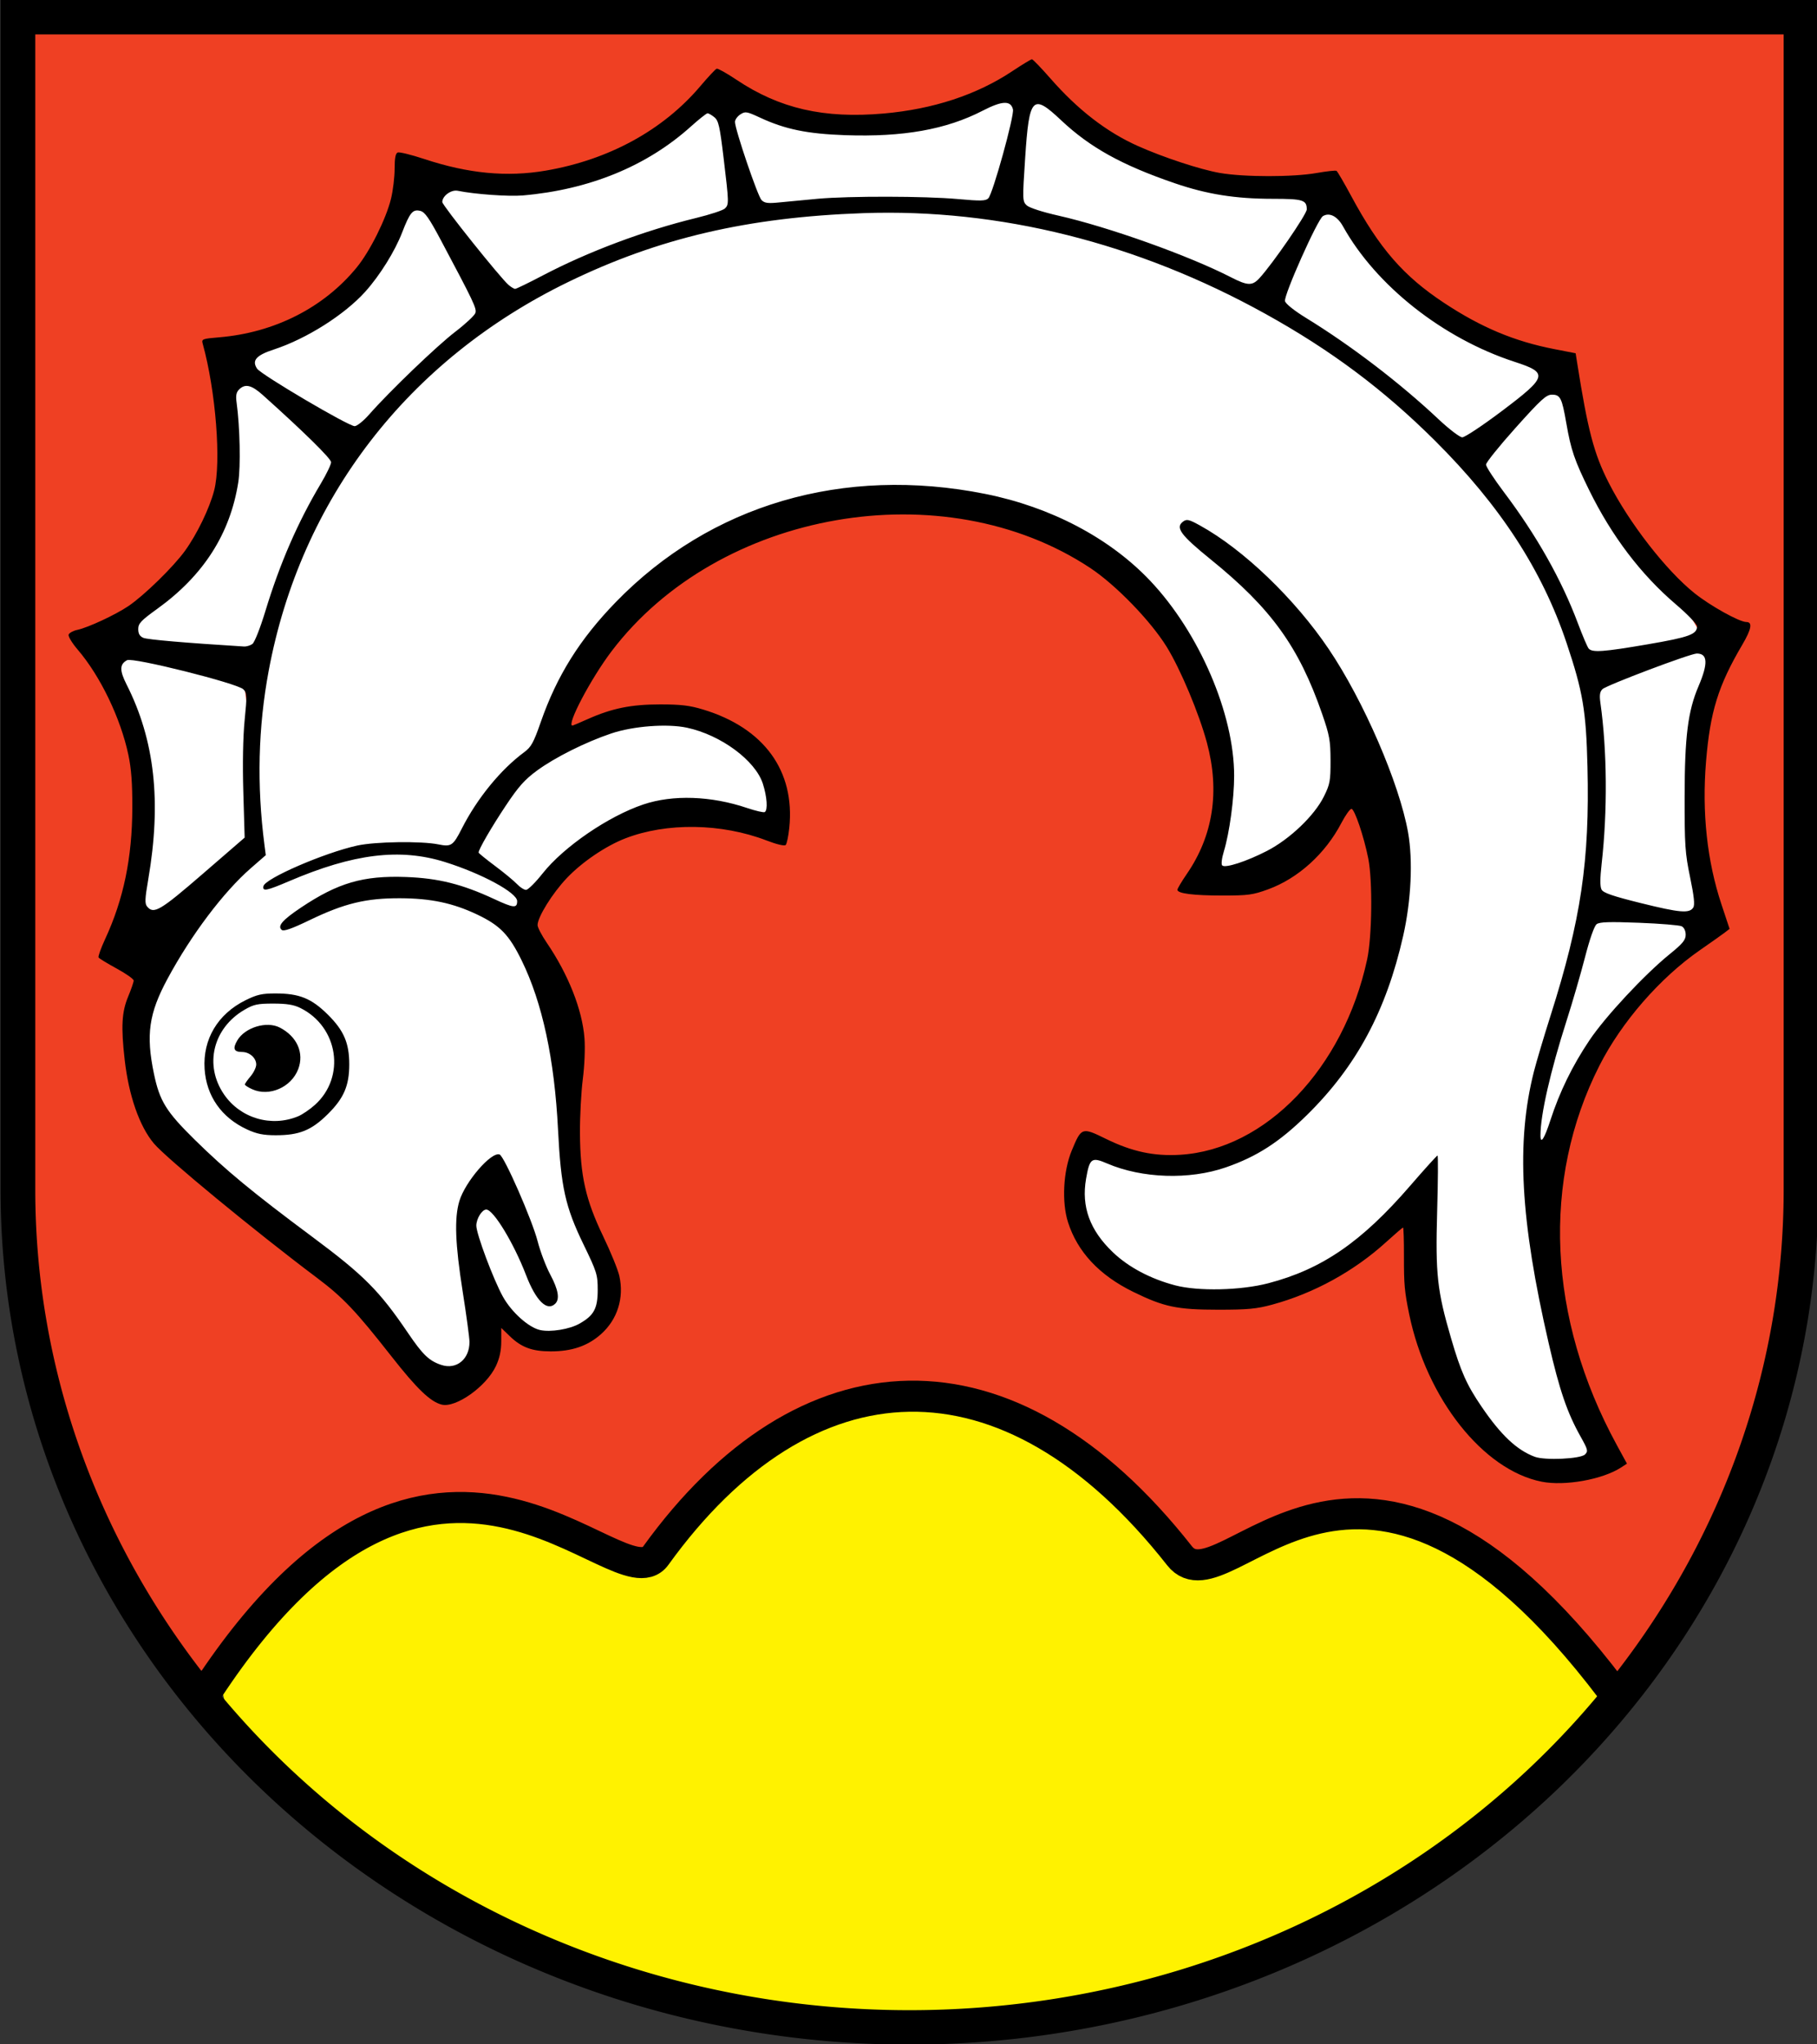 <?xml version="1.0" encoding="UTF-8" standalone="no"?>
<svg
   xmlns:dc="http://purl.org/dc/elements/1.1/"
   xmlns:cc="http://creativecommons.org/ns#"
   xmlns:rdf="http://www.w3.org/1999/02/22-rdf-syntax-ns#"
   xmlns:svg="http://www.w3.org/2000/svg"
   xmlns="http://www.w3.org/2000/svg"
   id="svg3326"
   height="900"
   width="800"
   version="1.0">
  <rect width="100%" height="100%" fill="#333333" stroke="none"/>
  <defs
     id="defs3328" />
  <g
     transform="matrix(0.999,0,0,0.991,-579.12,108.097)"
     id="g995">
    <g
       id="g978">
      <path
         id="path947"
         d="m 981.514,516.104 c -36.062,0.071 -67.995,21.884 -91.173,47.932 -8.074,8.282 -15.638,17.26 -23.46,25.622 -26.089,-2.439 -47.344,-20.897 -73.543,-23.375 -30.608,-4.828 -59.788,12.036 -81.057,32.619 -12.622,13.503 -27.084,26.598 -34.356,43.914 1.512,12.782 14.805,18.463 21.651,27.969 79.813,80.787 196.099,122.739 309.091,114.066 80.98,-5.376 160.338,-35.567 223.257,-87.052 19.232,-15.503 37.049,-32.782 52.94,-51.701 0.214,-5.194 -5.722,-9.037 -8.312,-13.498 -18.919,-23.331 -41.174,-45.284 -68.74,-58.025 -22.174,-9.319 -48.256,-7.374 -69.215,4.209 -11.885,4.981 -24.362,14.112 -37.93,10.439 -25.827,-27.905 -53.079,-58.38 -91.007,-69.061 -9.108,-2.745 -18.627,-4.18 -28.146,-4.058 z"
         style="opacity:1;fill:#fff200;fill-opacity:1;stroke:none;stroke-width:22.102;stroke-linecap:round;stroke-linejoin:round;stroke-miterlimit:4;stroke-dasharray:none;stroke-dashoffset:0;stroke-opacity:1;paint-order:fill markers stroke" />
      <path
         id="path951"
         d="m 1339.416,-96.309 c -85.725,0.439 -171.463,0.008 -257.193,0.16 H 595.605 c -5.805,2.722 -1.806,10.93 -2.955,16.012 0.721,176 -0.375,352.016 1.922,528.004 2.685,48.57 18.689,95.642 41.48,138.334 8.991,16.491 18.519,33.272 31.181,47.092 6.405,-0.525 9.413,-8.331 12.948,-13.012 21.067,-26.246 46.139,-52.472 79.631,-61.189 22.668,-5.883 46.303,-1.95 67.48,6.929 11.11,3.896 21.533,10.16 32.77,13.273 8.484,-1.356 11.498,-10.939 17.415,-16.052 21.87,-25.521 50.102,-48.529 84.071,-54.353 24.476,-3.791 50.981,-1.479 73.037,10.901 28.531,13.214 49.447,37.68 70.74,59.98 8.649,2.964 15.702,-4.882 23.5,-7.19 23.928,-12.894 53.507,-18.845 79.316,-8.113 34.339,12.723 60.163,44.745 84.038,71.104 6.04,1.697 7.884,-8.907 10.642,-13.186 36.07,-51.836 59.877,-113.266 63.468,-176.611 2.124,-179.632 0.816,-359.279 1.194,-538.918 -2.731,-4.059 -9.453,-1.959 -13.915,-2.948 -4.715,-0.205 -9.435,-0.238 -14.153,-0.218 z m -316.512,36.506 c 0.245,12.509 -5.559,23.941 -8.65,35.797 -30.982,2.404 -62.205,2.579 -93.227,1.305 -7.365,-1.725 -8.998,-9.585 -10.199,-15.893 -1.494,-5.331 -5.252,-11.019 -3.559,-16.529 6.95,-1.685 12.95,4.396 19.931,4.384 29.308,6.712 60.43,3.747 88.227,-7.521 2.378,-0.472 5.666,-2.158 7.477,-1.543 z m 15.248,1.457 c 14.085,7.029 25.226,18.887 40,24.75 22.642,11.388 48.304,13.915 73.025,16.807 0.705,4.374 -3.642,8.422 -5.627,12.162 -4.619,6.569 -7.576,15.736 -15.914,18.512 -22.419,-7.384 -43.939,-17.282 -66.608,-23.967 -9.765,-3.152 -19.719,-6.108 -28.695,-11.195 -0.787,-12.498 -1.897,-25.753 2.932,-37.465 z m -145.824,4.002 c 5.674,9.347 2.583,20.891 5.377,31.043 0.337,8.209 -9.754,7.593 -15.148,9.711 -25.704,7.417 -49.913,19.211 -74.901,28.41 -7.838,-0.794 -10.387,-9.999 -15.709,-14.578 -4.48,-6.886 -11.113,-12.344 -13.275,-20.477 22.847,-1.788 46.735,0.646 68.424,-8.504 16.369,-6.131 29.973,-17.489 45.232,-25.605 z m -127.918,42.717 c 9.283,9.319 12.918,22.507 19.678,33.537 2.188,3.079 2.979,8.161 -1.209,9.893 -15.016,15.865 -30.543,31.272 -46.98,45.67 -14.223,-7.063 -30.009,-14.206 -40.465,-26 14.023,-5.864 27.821,-14.017 39.543,-24.091 11.863,-9.636 19.345,-23.085 26.07,-36.491 0.771,-0.922 2.096,-3.888 3.363,-2.518 z m 212.047,0.096 c 74.09,0.217 146.662,29.58 205.211,74.374 41.62,32.503 76.507,76.273 90.159,127.988 7.541,35.703 5.06,72.653 -0.014,108.547 -7.702,39.465 -25.939,77.806 -21.729,118.873 2.368,39.804 11.257,79.187 25.387,116.398 -3.951,3.696 -10.243,1.131 -15.162,1.469 -14.784,-2.574 -22.099,-17.764 -29.852,-28.871 -17.151,-29.149 -13.496,-63.913 -16.193,-96.295 -0.13,-4.76 -6.074,-4.462 -8.213,-1.223 -20.05,19.923 -40.499,43.476 -69.654,49.051 -21.132,3.974 -45.206,3.265 -62.326,-11.658 -9.282,-8.577 -17.501,-22.287 -12.57,-35.088 1.666,-4.31 7.605,-0.928 10.918,-0.883 23.33,7.337 49.678,2.581 69.404,-11.776 31.496,-22.348 51.908,-58.531 58.559,-96.228 2.114,-14.038 1.696,-28.34 0.752,-42.447 -3.601,-26.267 -16.52,-50.086 -28.832,-73.15 -14.875,-24.392 -34.935,-45.854 -58.495,-61.985 -3.996,-2.886 -11.943,-6.742 -14.792,-0.499 1.408,5.712 7.507,9.551 11.285,14.104 14.947,14.18 30.462,28.301 39.859,46.906 9.004,16.117 17.299,35.241 11.781,53.746 -6.797,16.47 -22.694,28.874 -39.906,32.609 -3.258,0.112 0.718,-3.712 0.137,-5.354 13.261,-59.81 -21.742,-126.368 -78.887,-148.782 -72.05,-31.891 -165.725,-6.933 -209.527,59.347 -13.202,19.745 -20.631,43.416 -38.129,60.158 -6.936,7.709 -11.261,17.706 -18.639,24.869 -5.218,1.313 -14.319,-0.126 -15.381,7.123 3.184,6.164 12.024,5.658 17.971,7.659 7.911,3.164 16.059,6.299 22.855,11.554 1.818,1.704 -3.657,-0.241 -4.744,-0.441 -18.049,-7.505 -38.324,-12.536 -57.912,-7.971 -12.411,2.817 -25.101,7.796 -34.322,16.688 -3.035,5.897 6.159,8.288 9.709,4.844 13.328,-6.568 28.446,-9.909 43.373,-8.732 19.357,-1.514 41.323,6.691 48.826,25.873 19.594,40.534 10.664,88.07 28.916,129.283 1.951,6.409 5.086,13.493 3.916,20.326 -4.753,10.113 -20.129,15.378 -28.326,6.211 -11.796,-10.547 -16.651,-26.741 -19.36,-41.731 0.853,-3.784 3.584,1.225 4.908,2.268 9.081,10.928 10.745,26.87 22.521,35.766 5.82,1.714 7.506,-6.079 5.4,-10.131 -7.19,-18.896 -11.449,-39.551 -23.689,-56.049 -5.922,-4.281 -11.384,3.2 -14.441,7.521 -11.754,14.178 -8.089,34.056 -5.579,50.765 0.456,9.204 3.907,18.536 0.956,27.562 -3.219,6.917 -12.706,2.7 -15.836,-2.109 -14.249,-20.974 -33.076,-38.314 -52.912,-53.933 -20.459,-16.737 -42.593,-32.372 -58.615,-53.608 -7.804,-13.728 -7.368,-30.672 -3.504,-45.404 9.405,-24.757 27.934,-44.444 45.175,-63.813 0.864,-37.18 -2.494,-75.75 10.616,-111.19 20.265,-67.263 74.054,-122.145 138.106,-149.468 41.087,-17.72 86.459,-23.308 130.843,-23.061 z m 193.305,5.842 c 18.515,23.233 40.574,45.031 68.719,56.006 4.682,2.559 10.999,3.614 14.764,7.133 -0.436,6.052 -7.336,8.641 -11.209,12.627 -5.571,3.798 -10.266,9.412 -17.023,11.119 -25.283,-17.105 -48.113,-37.576 -73.217,-54.9 -4.635,-6.373 1.735,-14.097 3.691,-20.334 3.036,-5.724 5.39,-12.05 10.047,-16.719 z M 688.328,65.938 c 13.645,7.004 24.361,19.027 33.568,30.723 -1.092,7.162 -6.175,13.001 -8.608,19.755 -9.387,18.961 -15.196,39.371 -25.21,57.934 -9.051,3.464 -18.927,0.205 -28.27,-0.092 -5.139,-0.613 -10.686,-0.011 -15.414,-2.495 6.521,-12.078 19.23,-19.011 26.977,-30.199 16.452,-20.179 15.339,-47.805 15.855,-72.328 0.398,-0.608 -0.231,-4.025 1.102,-3.297 z m 575.801,4.436 c 5.606,8.714 4.91,19.62 9.797,28.771 10.128,26.976 30.893,47.767 48.377,69.92 1.728,3.765 -4.811,1.835 -6.484,3.324 -10.976,2.643 -21.845,6.117 -33.238,4.629 -12.885,-25.814 -26.082,-51.632 -42.168,-75.588 -2.766,-8.003 5.802,-13.294 9.41,-19.285 3.892,-4.665 8.511,-10.199 14.307,-11.772 z m 62.988,114.688 c -0.588,14.226 -6.633,27.897 -5.596,42.389 -0.94,21.666 -0.421,43.365 0.592,65.018 -11.225,0.681 -21.917,-3.328 -32.553,-6.178 -3.287,-29.201 -0.423,-58.544 -0.154,-87.855 11.852,-6.019 24.893,-11.401 37.711,-13.373 z m -688.922,2.088 c 14.878,2.838 31.131,4.261 44.322,11.451 4.448,13.71 2.341,28.424 2.797,42.562 -0.444,8.345 3.921,19.853 -4.996,25.125 -10.614,8.472 -20.624,20.304 -32.523,25.646 0.698,-14.839 0.208,-29.776 0.576,-44.666 0.169,-19.071 -2.797,-38.566 -12.023,-55.463 -0.446,-1.615 -1.058,-5.284 1.848,-4.656 z m 653.891,115.434 c 8.622,0.933 17.719,-0.624 25.752,2.277 -3.171,9.949 -12.965,15.516 -19.074,23.514 -13.851,14.017 -24.749,30.579 -34.777,47.418 6.042,-24.647 12.235,-49.732 22.453,-72.887 1.825,-0.505 3.779,-0.386 5.646,-0.322 z"
         style="opacity:1;fill:#ef4023;fill-opacity:1;stroke:none;stroke-width:22.102;stroke-linecap:round;stroke-linejoin:round;stroke-miterlimit:4;stroke-dasharray:none;stroke-dashoffset:0;stroke-opacity:1;paint-order:fill markers stroke" />
      <g
         id="g967">
        <path
           style="fill:#000000;fill-opacity:0;stroke:#000000;stroke-width:15.295"
           d="m 587.599,-101.447 v 520.92 a 392.927,372.086 0 0 0 785.854,0 v -520.92 z"
           id="path2" />
        <path
           style="fill:none;fill-rule:evenodd;stroke:#000000;stroke-width:13.8;stroke-linecap:butt;stroke-linejoin:miter;stroke-miterlimit:4;stroke-dasharray:none;stroke-opacity:1"
           d="m 671.29,641.493 c 100.354,-153.801 181.169,-36.761 197.394,-59.449 65.677,-91.839 155.091,-97.167 230.87,0 20.505,26.292 77.965,-90.384 190.468,59.449"
           id="path876" />
      </g>
    </g>
    <path
       style="opacity:1;fill:#ffffff;fill-opacity:1;stroke:none;stroke-width:23.683;stroke-linecap:round;stroke-linejoin:round;stroke-miterlimit:4;stroke-dasharray:none;stroke-dashoffset:0;stroke-opacity:1;paint-order:fill markers stroke"
       d="m 1023.117,-65.707 c -19.156,7.39 -38.763,15.254 -59.707,14.159 -18.192,0.576 -36.774,-1.539 -53.684,-8.79 -6.888,-0.947 -9.458,7.964 -6.059,12.836 3.509,10.099 4.51,22.625 13.265,29.803 14.688,1.229 29.391,-1.868 44.114,-1.073 18.603,-0.631 37.586,1.535 55.947,-1.078 3.249,-7.848 5.628,-16.855 8.311,-25.224 1.221,-6.283 3.858,-13.835 0.67,-19.695 -0.786,-0.664 -1.829,-1.016 -2.857,-0.938 z m 14.164,1.617 c -8.571,3.764 -6.224,14.931 -7.266,22.377 1.316,8.189 -4.479,18.185 1.728,25.207 7.341,4.237 16.36,5.027 24.259,8.16 24.642,7.551 48.724,16.775 72.409,26.783 10.642,-1.237 14.907,-12.71 20.57,-20.227 3.089,-5.51 10.262,-12.007 6.408,-18.701 -13.264,-4.055 -27.544,-1.232 -40.87,-5.215 -27.732,-5.151 -52.903,-19.469 -74.21,-37.546 -0.9,-0.562 -1.957,-0.927 -3.029,-0.838 z m -144.678,4.578 c -13.957,5.485 -23.909,18.153 -38.229,23.164 -23.371,11.382 -50.211,13.857 -75.506,10.27 -6.822,0.655 -5.679,9.683 -2.092,13.439 9.791,10.657 16.134,24.724 28.688,32.67 9.413,-1.505 18.068,-7.255 27.017,-10.805 18.872,-9.474 39.219,-15.186 59.418,-20.98 4.307,-1.936 11.57,-3.174 10.169,-9.469 -0.333,-12.65 -1.203,-26.107 -6.788,-37.563 -0.769,-0.555 -1.741,-0.772 -2.678,-0.727 z M 762.1,-16.938 c -10.987,13.017 -14.949,30.709 -28.811,41.393 -11.984,10.954 -27.648,16.498 -41.311,24.631 -4.133,5.258 3.218,9.975 7.262,12.166 11.678,7.668 23.497,15.417 36.373,20.986 5.376,-1.596 8.647,-7.862 13.201,-11.331 13.483,-13.511 28.128,-26.118 41.426,-39.665 0.928,-9.6 -6.639,-17.309 -9.96,-25.817 -4.793,-7.896 -7.313,-19.226 -16.655,-22.894 -0.642,-0.348 -1.051,0.218 -1.524,0.53 z m 210.625,0.893 c -71.525,-1.855 -145.072,20.166 -199.212,67.988 -41.735,36.445 -69.964,87.747 -78.255,142.545 -3.706,24.856 -4.296,50.32 -0.756,75.23 -20.361,20.093 -39.986,42.799 -48.794,70.488 -2.962,18.779 -0.815,40.779 14.464,53.959 27.214,29.597 63.898,48.801 90.035,79.461 7.016,8.657 12.336,19.998 22.682,25.236 9.155,3.061 18.207,-6.926 15.199,-15.827 -0.887,-20.338 -9.17,-41.534 -2.24,-61.462 3.206,-5.554 6.762,-11.618 12.826,-14.414 10.472,14.491 13.986,32.643 21.08,48.904 1.37,3.867 4.196,9.186 2.438,12.816 -4.599,-2.591 -6.051,-8.642 -9.037,-12.83 -5.452,-10.117 -8.756,-23.35 -19.444,-29.204 -6.944,0.259 -6.302,9.366 -4.603,14.108 5.437,14.707 9.808,32.836 24.742,40.975 12.834,6.965 33.14,-3.552 31.453,-19.055 -5.399,-20.98 -17.364,-40.203 -16.876,-62.423 -3.046,-32.426 -4.813,-67.496 -24.411,-94.94 -15.307,-17.139 -40.506,-18.708 -61.846,-16.213 -12.477,0.089 -22.586,8.34 -34.391,10.959 6.713,-6.323 15.658,-9.708 23.854,-13.658 23.89,-8.501 50.016,-1.512 72.406,8.662 4.527,1.283 7.816,-4.894 3.43,-7.432 -25.747,-21.365 -63.473,-23.645 -93.466,-10.368 -3.276,1.185 -6.414,2.717 -9.682,3.922 10.977,-6.218 23.178,-10.589 35.531,-12.906 13.603,-1.874 27.891,0.969 41.149,-2.006 5.993,-11.592 14.071,-22.431 23.029,-32.137 7.237,-7.999 14.196,-16.381 17.67,-26.75 9.64,-22.576 23.981,-43.752 43.088,-59.324 54.769,-46.187 139.347,-53.282 200.042,-14.502 35.307,24.262 57.193,66.755 56.121,109.441 -0.477,10.774 -4.044,21.459 -3.781,32.142 4.994,4.703 12.341,-0.52 17.48,-2.802 18.975,-8.174 36.71,-27.451 33.537,-49.471 -5.867,-34.749 -27.981,-64.594 -54.752,-86.52 -3.459,-3.692 -8.527,-6.502 -10.674,-11.066 7.42,0.375 12.976,6.663 19.019,10.364 40.288,31.339 66.173,78.916 76.418,128.33 3.9,36.876 -8.797,74.262 -29.734,104.296 -17.502,23.415 -44.11,43.135 -74.539,42.438 -11.575,0.852 -21.837,-5.778 -33.299,-5.73 -4.958,3.934 -4.933,12.025 -4.644,18.076 2.091,20.208 20.203,34.687 38.79,39.626 13.999,3.226 28.697,2.38 42.798,0.37 28.141,-6.155 49.913,-27.179 68.295,-48.109 1.35,-1.453 3.622,-5.745 5.16,-4.918 0.454,13.441 -1.132,27.013 0.217,40.496 1.731,30.254 11.461,61.907 34.211,83.012 8.348,7.762 20.695,8.9 31.27,6.07 5.987,-2.127 2.692,-8.983 0.598,-12.773 -14.334,-36.023 -21.473,-74.817 -23.406,-113.432 -0.754,-25.072 3.294,-50.249 12.088,-73.803 9.572,-29.967 15.497,-61.273 14.772,-92.819 1.379,-28.901 -1.598,-58.636 -14.237,-85.016 C 1240.787,102.521 1190.012,57.383 1134.158,26.574 1084.796,-0.165 1029.127,-16.536 972.725,-16.045 Z m 192.227,0.018 c -8.457,6.516 -11.954,17.748 -16.212,27.259 -2.737,5.471 -6.189,13.127 -0.628,18.134 6.643,5.482 14.662,9.026 21.368,14.492 18.745,12.897 34.987,29.816 54.112,42.244 7.236,1.051 11.186,-6.756 16.854,-9.711 6.39,-5.811 16.948,-9.721 18.277,-19.176 -4.591,-8.853 -16.652,-7.818 -24.175,-13.018 -26.877,-11.996 -48.784,-33.146 -64.764,-57.553 -1.213,-1.421 -2.84,-2.794 -4.832,-2.672 z m -477.139,76.863 c -7.873,2.37 -4.464,11.783 -5.342,17.744 0.677,21.075 -0.403,44.401 -14.463,61.455 -7.418,11.989 -22.06,17.747 -28.578,30.275 -0.545,7.137 8.632,7.495 13.664,7.316 12.273,0.481 25.002,4.506 37.303,1.268 7.552,-10.322 10.257,-23.64 15.195,-35.419 5.685,-16.029 15.733,-30.196 20.701,-46.476 -0.071,-5.628 -6.547,-9.1 -9.737,-13.476 -8.558,-8.441 -17.5,-17.294 -28.24,-22.71 z m 574.811,4.336 c -11.429,7.403 -19.955,18.685 -27.865,29.373 -2.333,9.183 6.951,15.358 10.734,22.654 14.155,19.048 22.602,41.618 33.553,62.545 9.122,5.645 19.661,-0.165 29.254,-1.193 6.557,-1.879 16.221,-0.811 19.82,-7.812 -8.041,-16.215 -24.313,-26.327 -33.477,-41.869 -12.326,-17.016 -20.848,-36.733 -24.461,-57.479 -0.981,-3.223 -3.52,-7.65 -7.559,-6.219 z m 65.305,114.908 c -15.172,2.98 -30.21,8.488 -43.281,16.536 -0.85,18.3 -0.432,37.206 -0.816,55.741 0.388,12.197 -0.792,24.881 1.467,36.756 13.349,2.902 26.755,10.79 40.76,6.957 3.475,-4.618 0.918,-11.646 0.553,-17.171 -3.6,-16.833 -1.76,-34.216 -1.69,-51.209 0.316,-13.729 3.31,-27.079 7.391,-40.173 1.042,-3.242 -0.116,-7.914 -4.383,-7.438 z m -690.533,2.502 c -6.201,-0.178 -7.333,7.482 -4.668,11.807 14.633,25.076 12.443,54.708 10.899,82.616 0.344,6.301 -1.981,13.536 0.674,19.204 6.354,3.453 10.968,-4.512 15.886,-7.249 9.666,-8.433 20.448,-16.067 28.894,-25.623 -0.392,-21.88 1.882,-44.318 -1.499,-66.206 -6.433,-7.824 -18.101,-6.585 -26.895,-10.066 -7.706,-1.734 -15.345,-4.167 -23.291,-4.482 z m 233.74,28.707 c -30.836,1.863 -62.444,18.2 -76.357,46.73 -6.067,4.302 -6.382,13.699 -0.086,17.922 5.893,3.07 9.597,9.966 16.391,11.139 5.752,-0.238 7.609,-7.126 12.02,-9.838 16.201,-15.906 37.364,-30.345 61.189,-29.034 11.209,-0.992 22.21,4.697 33.348,4.43 3.52,-4.58 1.071,-11.964 -1.451,-16.83 -9.145,-15.141 -27.534,-24.615 -45.053,-24.52 z m 416.918,86.893 c -8.206,0.254 -8.71,10.445 -10.807,16.297 -6.672,21.284 -14.494,42.441 -18.092,64.561 -2.721,33.341 1.406,28.346 9.238,-0.947 6.518,-12.609 13.258,-25.282 23.075,-35.744 9.879,-11.807 21.894,-21.918 31.255,-34.098 2.546,-5.279 -3.118,-10.508 -8.381,-8.805 -8.772,-0.302 -17.513,-1.196 -26.289,-1.264 z m -585.021,36.252 c 17.046,0.386 31.665,17.692 27.85,34.643 -1.764,13.432 -14.723,23.935 -28.205,23.209 -11.426,1.253 -23.089,-4.861 -27.713,-15.549 -1.02,-1.516 -2.695,-8.587 -1.955,-6.729 3.684,10.817 13.197,19.903 25.061,20.26 14.545,1.7 29.101,-9.269 30.545,-24.021 2.681,-17.34 -14.036,-34.408 -31.191,-31.49 1.855,-0.284 3.735,-0.358 5.609,-0.322 z m -4.473,14.443 c 9.654,0.273 15.379,14.304 7.289,20.51 -3.49,4.128 -11.384,5.095 -15.172,2.184 3.398,-3.352 6.264,-9.749 0.926,-12.877 -1.787,-1.949 -8.929,-1.999 -4.799,-5.178 2.752,-3.509 7.449,-4.795 11.756,-4.639 z"
       id="path982" />
    <path
       id="path862"
       d="m 1259.126,549.132 c -25.799,-5.182 -50.674,-36.891 -58.355,-74.387 -2.052,-10.018 -2.34,-13.23 -2.311,-25.75 0.017,-7.013 -0.162,-12.75 -0.398,-12.75 -0.235,0 -3.596,2.907 -7.467,6.46 -14.094,12.934 -31.864,22.765 -50.22,27.782 -6.913,1.889 -10.761,2.254 -23.75,2.25 -18.177,-0.006 -23.886,-1.214 -37.5,-7.939 -14.926,-7.373 -24.558,-17.748 -28.73,-30.948 -2.81,-8.89 -2.101,-22.668 1.634,-31.762 4.286,-10.437 4.47,-10.5 15.095,-5.245 11.483,5.68 21.168,7.774 32.693,7.071 37.725,-2.303 72.038,-38.407 82.406,-86.708 2.186,-10.182 2.469,-35.009 0.513,-44.915 -1.935,-9.799 -6.049,-22.045 -7.406,-22.04 -0.664,0.002 -2.661,2.815 -4.438,6.25 -7.065,13.654 -19.048,24.601 -32.268,29.479 -6.709,2.475 -8.818,2.767 -20,2.767 -12.98,0 -20,-0.897 -20,-2.557 0,-0.531 1.85,-3.677 4.112,-6.99 11.635,-17.046 14.642,-36.724 8.905,-58.276 -3.473,-13.046 -11.692,-32.793 -17.771,-42.695 -7.089,-11.548 -22.445,-27.504 -33.689,-35.005 -64.605,-43.099 -163.694,-25.727 -210.927,36.978 -9.113,12.099 -20.059,33.044 -17.269,33.044 0.199,0 3.236,-1.293 6.75,-2.874 10.66,-4.795 19.113,-6.527 31.888,-6.531 9.155,-0.003 13.03,0.465 19,2.291 26.825,8.208 40.556,27.251 37.932,52.606 -0.379,3.666 -1.095,7.07 -1.59,7.565 -0.533,0.533 -3.945,-0.279 -8.371,-1.994 -19.916,-7.713 -44.097,-8.072 -62.359,-0.926 -8.618,3.373 -19.032,10.503 -25.731,17.617 -6.351,6.745 -12.884,17.34 -12.878,20.885 0,1.023 1.827,4.56 4.057,7.86 9.499,14.059 15.632,29.698 16.608,42.346 0.345,4.475 0.034,12.237 -0.73,18.225 -0.732,5.736 -1.297,16.504 -1.256,23.929 0.104,18.981 2.486,29.662 10.235,45.894 3.31,6.933 6.513,14.856 7.119,17.606 2.152,9.772 -0.829,19.33 -8.052,25.825 -5.857,5.266 -12.802,7.675 -22.13,7.675 -8.254,0 -12.985,-1.764 -18.103,-6.752 l -3.75,-3.654 -0.01,5.953 c -0.01,4.125 -0.728,7.494 -2.348,10.973 -4.228,9.078 -17.655,18.697 -23.91,17.127 -4.945,-1.241 -10.904,-7.005 -22.048,-21.324 -15.904,-20.436 -21.426,-26.298 -33.096,-35.135 -27.207,-20.603 -66.322,-53.091 -71.699,-59.552 -6.354,-7.635 -11.062,-21.236 -12.857,-37.137 -1.653,-14.647 -1.304,-21.225 1.487,-28 1.359,-3.3 2.474,-6.551 2.476,-7.224 0,-0.673 -3.368,-3.075 -7.491,-5.338 -4.122,-2.262 -7.717,-4.472 -7.988,-4.911 -0.271,-0.439 1.03,-4.112 2.89,-8.162 8.146,-17.733 11.916,-36.084 11.99,-58.365 0.036,-10.744 -0.458,-17.412 -1.74,-23.5 -3.44,-16.337 -12.375,-35.021 -22.369,-46.774 -2.466,-2.901 -4.246,-5.896 -3.954,-6.656 0.292,-0.76 2.023,-1.699 3.848,-2.088 4.679,-0.996 16.778,-6.678 22.492,-10.565 6.901,-4.694 19.799,-17.385 24.905,-24.507 5.354,-7.467 10.843,-18.912 12.889,-26.871 3.188,-12.407 0.719,-44.239 -5.058,-65.196 -0.562,-2.038 -0.167,-2.192 7.248,-2.818 24.433,-2.064 46.147,-13.184 60.65,-31.06 5.828,-7.183 12.924,-21.527 15.103,-30.529 0.874,-3.61 1.589,-9.587 1.589,-13.281 0,-4.78 0.397,-6.87 1.376,-7.246 0.757,-0.29 6.044,1.027 11.75,2.927 19.381,6.455 36.378,8.085 53.493,5.131 27.772,-4.793 51.707,-17.979 68.119,-37.529 3.431,-4.087 6.67,-7.575 7.197,-7.751 0.528,-0.176 4.423,2.018 8.657,4.875 19.056,12.859 38.579,17.378 64.967,15.038 21.76,-1.93 40.941,-8.286 56.571,-18.748 4.398,-2.944 8.332,-5.352 8.743,-5.352 0.411,0 4.09,3.852 8.177,8.559 12.055,13.888 24.777,23.789 38.523,29.98 11.259,5.071 27.577,10.477 36.117,11.967 10.739,1.873 32.261,1.879 42.738,0.012 4.361,-0.777 8.268,-1.204 8.681,-0.949 0.413,0.255 3.332,5.294 6.485,11.198 12.439,23.286 23.014,35.547 40.96,47.489 16.364,10.89 30.933,17.045 48.52,20.499 l 9.424,1.851 0.699,4.447 c 4.697,29.911 7.367,40.142 13.816,52.947 9.021,17.913 25.343,39.101 37.918,49.222 7,5.634 19.758,12.778 22.821,12.778 2.807,0 2.238,3.166 -1.816,10.107 -10.601,18.152 -14.162,29.723 -15.971,51.893 -1.849,22.665 0.451,44.144 6.789,63.402 l 3.588,10.902 -2.052,1.598 c -1.129,0.879 -6.076,4.409 -10.993,7.843 -17.606,12.297 -34.597,31.976 -44.338,51.352 -25.546,50.814 -22.763,112.201 7.636,168.422 l 4.52,8.359 -2.589,1.696 c -8.172,5.355 -24.841,8.359 -35.027,6.313 z m 19.132,-12.091 c 1.446,-1.446 1.276,-2.14 -1.951,-7.941 -5.917,-10.637 -9.246,-20.446 -14.037,-41.356 -12.548,-54.773 -14.425,-89.381 -6.547,-120.751 1.071,-4.263 4.393,-15.513 7.383,-25 13.385,-42.468 17.244,-68.702 16.239,-110.395 -0.603,-25.027 -2.001,-33.365 -9.241,-55.13 -10.741,-32.288 -29.258,-60.965 -57.973,-89.78 -22.623,-22.701 -45.865,-40.22 -74.801,-56.383 -56.349,-31.475 -117.207,-46.825 -177.204,-44.695 -50.828,1.805 -90.156,11.058 -130,30.588 -70.654,34.631 -117.891,96.429 -132.004,172.693 -4.668,25.226 -5.285,50.804 -1.867,77.388 l 0.583,4.535 -6.547,5.748 c -12.118,10.639 -26.342,29.671 -36.793,49.23 -8.194,15.335 -9.531,24.787 -5.956,42.108 2.508,12.152 5.369,16.816 18,29.344 13.612,13.5 25.572,23.46 51.718,43.066 22.867,17.147 29.637,24.003 42.302,42.839 6.477,9.633 9.312,12.361 14.685,14.135 6.65,2.195 12.399,-2.567 12.364,-10.24 -0.01,-1.815 -1.351,-11.85 -2.985,-22.3 -3.315,-21.206 -3.737,-32.655 -1.485,-40.24 2.562,-8.627 14.116,-22.106 17.753,-20.71 2.052,0.787 14.321,29.009 16.754,38.539 1.163,4.554 3.658,11.19 5.546,14.746 3.565,6.718 4.287,10.911 2.232,12.965 -3.608,3.608 -8.508,-1.221 -12.885,-12.699 -5.439,-14.26 -14.38,-29.101 -17.532,-29.101 -1.888,0 -4.382,4.066 -4.382,7.145 0,3.684 7.501,23.879 11.721,31.556 3.779,6.875 11.358,13.718 16.425,14.831 4.609,1.012 12.88,-0.34 17.266,-2.824 6.42,-3.636 8.088,-6.735 8.088,-15.032 0,-6.756 -0.369,-7.945 -6.297,-20.276 -7.995,-16.632 -9.908,-25.333 -11.19,-50.901 -1.573,-31.39 -6.899,-56.375 -16.016,-75.142 -5.574,-11.474 -9.55,-15.602 -19.701,-20.452 -10.626,-5.077 -20.319,-7.143 -33.796,-7.202 -15.085,-0.066 -24.627,2.256 -40,9.736 -7.754,3.773 -11.363,5.057 -12.229,4.351 -2.065,-1.682 0.241,-4.4 8.404,-9.909 16.37,-11.047 27.468,-14.307 46.325,-13.611 14.282,0.527 24.703,3.151 38.858,9.785 8.626,4.042 10.142,4.182 10.142,0.934 0,-3.739 -15.538,-12.229 -31.757,-17.352 -19.904,-6.288 -40.294,-3.772 -68.743,8.482 -9.978,4.298 -11.799,4.657 -11.323,2.233 0.669,-3.408 26.708,-14.785 41.289,-18.041 7.95,-1.775 28.246,-2.075 35.833,-0.529 5.668,1.155 6.465,0.605 10.37,-7.143 6.717,-13.328 17.131,-26.164 27.434,-33.814 3.07,-2.28 4.148,-4.254 7.295,-13.365 7.096,-20.543 17.179,-36.801 33.031,-53.261 41.796,-43.4 100.314,-60.696 162.821,-48.123 28.964,5.826 54.979,19.642 72.818,38.674 21.563,23.004 36.944,59.07 36.927,86.588 -0.01,10.169 -2.05,25.302 -4.528,33.536 -0.931,3.094 -1.244,5.748 -0.738,6.254 1.308,1.308 10.64,-1.738 19.691,-6.426 10.082,-5.222 20.97,-15.705 25.138,-24.203 2.669,-5.442 2.941,-6.931 2.918,-16 -0.022,-8.89 -0.435,-11.194 -3.724,-20.755 -10.226,-29.731 -22.45,-46.816 -49,-68.482 -13.403,-10.938 -15.817,-14.279 -12.217,-16.912 1.587,-1.161 2.566,-0.928 7.397,1.759 19.169,10.658 41.768,32.518 56.746,54.89 15.407,23.013 31.137,59.666 34.976,81.5 2.192,12.465 1.359,30.243 -2.151,45.89 -7.477,33.339 -20.623,58.014 -42.413,79.61 -12.133,12.025 -22.067,18.486 -35.771,23.267 -16.085,5.611 -36.952,4.914 -52.32,-1.746 -6.84,-2.965 -7.698,-2.332 -9.268,6.838 -2.129,12.428 1.669,22.868 11.887,32.68 6.857,6.584 16.537,11.756 27.381,14.63 10.18,2.698 28.896,2.272 41.05,-0.934 23.668,-6.243 41.075,-18.298 62.532,-43.31 6.335,-7.384 11.757,-13.425 12.05,-13.425 0.293,0 0.22,11.137 -0.162,24.75 -0.787,28.033 0,35.301 6.152,56.508 4.285,14.781 6.841,20.556 13.388,30.258 8.549,12.67 15.569,19.338 23.489,22.314 4.468,1.679 20.152,0.946 22.132,-1.034 z M 688.626,392.676 c -11.299,-5.237 -17.991,-14.846 -18.755,-26.931 -0.832,-13.154 5.798,-24.367 18.017,-30.473 5.05,-2.523 7.248,-3.027 13.219,-3.027 10.516,0 15.852,2.176 23.097,9.421 7.045,7.045 9.421,12.614 9.421,22.079 0,9.465 -2.376,15.034 -9.421,22.079 -7.233,7.233 -12.594,9.426 -23.007,9.412 -5.46,-0.008 -8.325,-0.591 -12.572,-2.559 z m 22.463,-5.852 c 1.824,-0.762 5.139,-3.033 7.368,-5.046 13.723,-12.398 10.389,-34.753 -6.428,-43.097 -2.88,-1.429 -6.001,-1.937 -11.903,-1.937 -6.926,0 -8.628,0.369 -12.676,2.749 -13.879,8.158 -17.836,24.548 -9.064,37.535 7.2,10.659 20.851,14.748 32.704,9.795 z m -20.213,-12.017 c -1.788,-0.807 -3.25,-1.761 -3.25,-2.121 0,-0.36 1.125,-1.991 2.5,-3.625 1.375,-1.634 2.5,-3.992 2.5,-5.239 0,-2.942 -2.962,-5.578 -6.27,-5.578 -3.603,0 -4.204,-1.508 -2.056,-5.164 3.374,-5.746 12.897,-8.665 18.642,-5.713 7.661,3.936 10.925,11.341 8.174,18.544 -3.074,8.05 -12.72,12.29 -20.239,8.897 z m 572.152,13.687 c 4.025,-12.516 9.674,-24.171 17.171,-35.433 7.043,-10.579 24.193,-29.126 35.446,-38.332 5.674,-4.642 6.982,-6.246 6.982,-8.563 0,-1.706 -0.703,-3.213 -1.75,-3.752 -0.963,-0.495 -9.409,-1.199 -18.771,-1.563 -13.105,-0.51 -17.411,-0.369 -18.716,0.615 -1.041,0.785 -3.031,6.49 -5.154,14.778 -1.902,7.425 -5.533,20.025 -8.068,28 -7.18,22.591 -11.541,41.888 -11.541,51.072 0,4.182 1.72,1.516 4.402,-6.822 z m 62.933,-94.406 c 0.751,-1.2 0.365,-4.921 -1.399,-13.5 -2.192,-10.659 -2.433,-14.245 -2.404,-35.844 0.035,-26.604 1.449,-37.937 6.102,-48.921 4.319,-10.196 4.098,-14.579 -0.737,-14.579 -2.834,0 -39.847,14.092 -41.59,15.835 -1.145,1.145 -1.369,2.678 -0.89,6.097 2.951,21.066 3.159,48.009 0.549,71.407 -0.738,6.615 -0.75,10.199 -0.038,11.527 0.786,1.469 4.91,2.898 17.302,5.998 17.197,4.302 21.424,4.664 23.105,1.979 z m -656.918,-14.959 18.483,-16.115 -0.589,-20.135 c -0.368,-12.576 -0.148,-24.615 0.587,-32.07 1.089,-11.049 1.044,-12.065 -0.611,-13.694 -2.725,-2.682 -48.669,-14.272 -51.203,-12.916 -3.308,1.77 -3.373,4.528 -0.256,10.731 12.456,24.786 15.468,52.092 9.567,86.741 -1.47,8.63 -1.549,10.683 -0.462,11.993 2.907,3.502 5.693,1.848 24.484,-14.535 z m 149.761,-0.147 c 9.322,-11.883 29.023,-25.483 44.493,-30.714 12.988,-4.392 29.788,-3.809 45.646,1.584 3.812,1.296 7.324,2.113 7.806,1.816 1.403,-0.867 1.016,-6.755 -0.827,-12.559 -3.287,-10.352 -18.495,-21.679 -33.453,-24.917 -8.681,-1.879 -23.658,-0.735 -33.343,2.546 -11.322,3.836 -24.86,10.659 -32.776,16.518 -5.443,4.029 -8.169,7.128 -13.856,15.751 -6.242,9.466 -11.868,19.252 -11.868,20.647 0,0.262 3.263,2.936 7.25,5.942 3.987,3.006 8.341,6.631 9.674,8.056 1.333,1.425 3.133,2.586 4,2.579 0.867,-0.007 4.131,-3.269 7.254,-7.25 z M 1306.056,177.119 c 18.099,-3.131 21.571,-4.409 21.571,-7.943 0,-0.979 -4.122,-5.305 -9.294,-9.754 -15.435,-13.278 -28.241,-30.265 -38.204,-50.677 -6.496,-13.308 -8.054,-17.904 -10.11,-29.815 -1.949,-11.296 -2.646,-12.685 -6.363,-12.685 -2.476,0 -4.812,2.15 -15.965,14.693 -7.186,8.081 -13.065,15.449 -13.065,16.373 0,0.924 3.549,6.423 7.886,12.22 14.414,19.267 25.364,38.826 32.588,58.215 2.05,5.5 4.186,10.562 4.749,11.25 1.549,1.893 6.444,1.543 26.207,-1.876 z m -615.115,-0.124 c 0.959,-0.707 3.461,-7.103 5.755,-14.716 6.352,-21.074 14.244,-39.357 24.418,-56.565 2.482,-4.198 4.513,-8.458 4.513,-9.466 0,-1.582 -12.143,-13.614 -30.112,-29.838 -4.96,-4.478 -7.764,-5.145 -10.428,-2.482 -1.268,1.268 -1.54,2.718 -1.106,5.888 1.465,10.689 1.831,28.351 0.733,35.367 -3.586,22.908 -15.338,41.408 -35.707,56.207 -7.187,5.222 -8.381,6.503 -8.381,8.994 0,2.054 0.659,3.193 2.25,3.89 1.79,0.783 18.585,2.24 44.309,3.844 1.132,0.071 2.822,-0.434 3.755,-1.122 z M 1241.652,73.487 c 20.091,-15.266 20.523,-16.932 5.65,-21.807 -31.648,-10.373 -61.158,-33.842 -75.716,-60.217 -2.491,-4.514 -6.013,-6.305 -8.863,-4.508 -2.392,1.509 -17.322,35.266 -16.688,37.734 0.314,1.224 4.08,4.254 9.31,7.492 19.876,12.305 41.299,28.813 58.282,44.909 4.694,4.449 9.407,8.078 10.525,8.105 1.114,0.027 8.989,-5.242 17.5,-11.709 z m -499.201,1.508 c 8.876,-10.187 29.776,-30.418 37.904,-36.691 4.526,-3.492 8.513,-7.247 8.861,-8.343 0.637,-2.007 -0.603,-4.643 -15.279,-32.467 -5.086,-9.642 -6.995,-12.384 -8.971,-12.88 -3.363,-0.844 -4.586,0.621 -8.058,9.653 -3.213,8.358 -9.799,19.011 -16.195,26.195 -9.146,10.273 -25.947,20.985 -40.347,25.726 -7.76,2.554 -9.758,4.853 -7.377,8.487 1.755,2.679 40.238,25.547 43.012,25.56 1.031,0.005 3.933,-2.354 6.449,-5.241 z m 76.433,-61.693 c 20.073,-10.61 44.617,-19.887 67.55,-25.531 6.219,-1.531 11.957,-3.432 12.75,-4.226 1.822,-1.822 1.807,-2.395 -0.556,-22.3 -1.693,-14.26 -2.248,-16.738 -4.091,-18.25 -1.173,-0.963 -2.523,-1.75 -3.001,-1.75 -0.478,0 -3.83,2.684 -7.45,5.963 -19.338,17.525 -44.612,27.96 -73.96,30.537 -6.226,0.547 -21.332,-0.545 -28.685,-2.072 -2.884,-0.599 -6.815,2.286 -6.815,5.002 0,1.451 25.51,33.612 29.206,36.821 1.109,0.963 2.419,1.75 2.912,1.75 0.493,0 5.955,-2.674 12.139,-5.943 z m 315.885,1.193 c 5.792,-6.331 20.858,-28.392 20.858,-30.543 0,-4.19 -1.639,-4.707 -14.95,-4.713 -16.558,-0.008 -28.988,-1.999 -43.26,-6.929 -23.338,-8.062 -37.328,-15.882 -50.08,-27.996 -12.601,-11.97 -14.044,-10.445 -15.819,16.718 -1.218,18.645 -1.196,19.348 0.674,21.11 1.14,1.074 6.861,2.945 13.934,4.557 22.092,5.036 57.506,17.778 76,27.345 7.45,3.854 9.462,3.926 12.642,0.45 z M 940.126,-20.78 c 13.889,-1.261 47.257,-1.194 61.694,0.123 10.14,0.925 12.263,0.874 13.463,-0.327 1.968,-1.968 11.524,-36.748 10.855,-39.506 -0.98,-4.04 -4.764,-3.877 -13.315,0.572 -16.115,8.384 -35.072,11.788 -60.64,10.89 -16.677,-0.586 -26.433,-2.609 -37.456,-7.767 -5.956,-2.787 -6.562,-2.888 -8.75,-1.454 -1.293,0.847 -2.351,2.344 -2.351,3.327 0,3.321 10.017,33.041 11.706,34.73 1.382,1.382 2.819,1.556 8.235,0.997 3.608,-0.372 11.06,-1.086 16.56,-1.585 z"
       style="fill:#000000;fill-opacity:1" />
  </g>
</svg>
